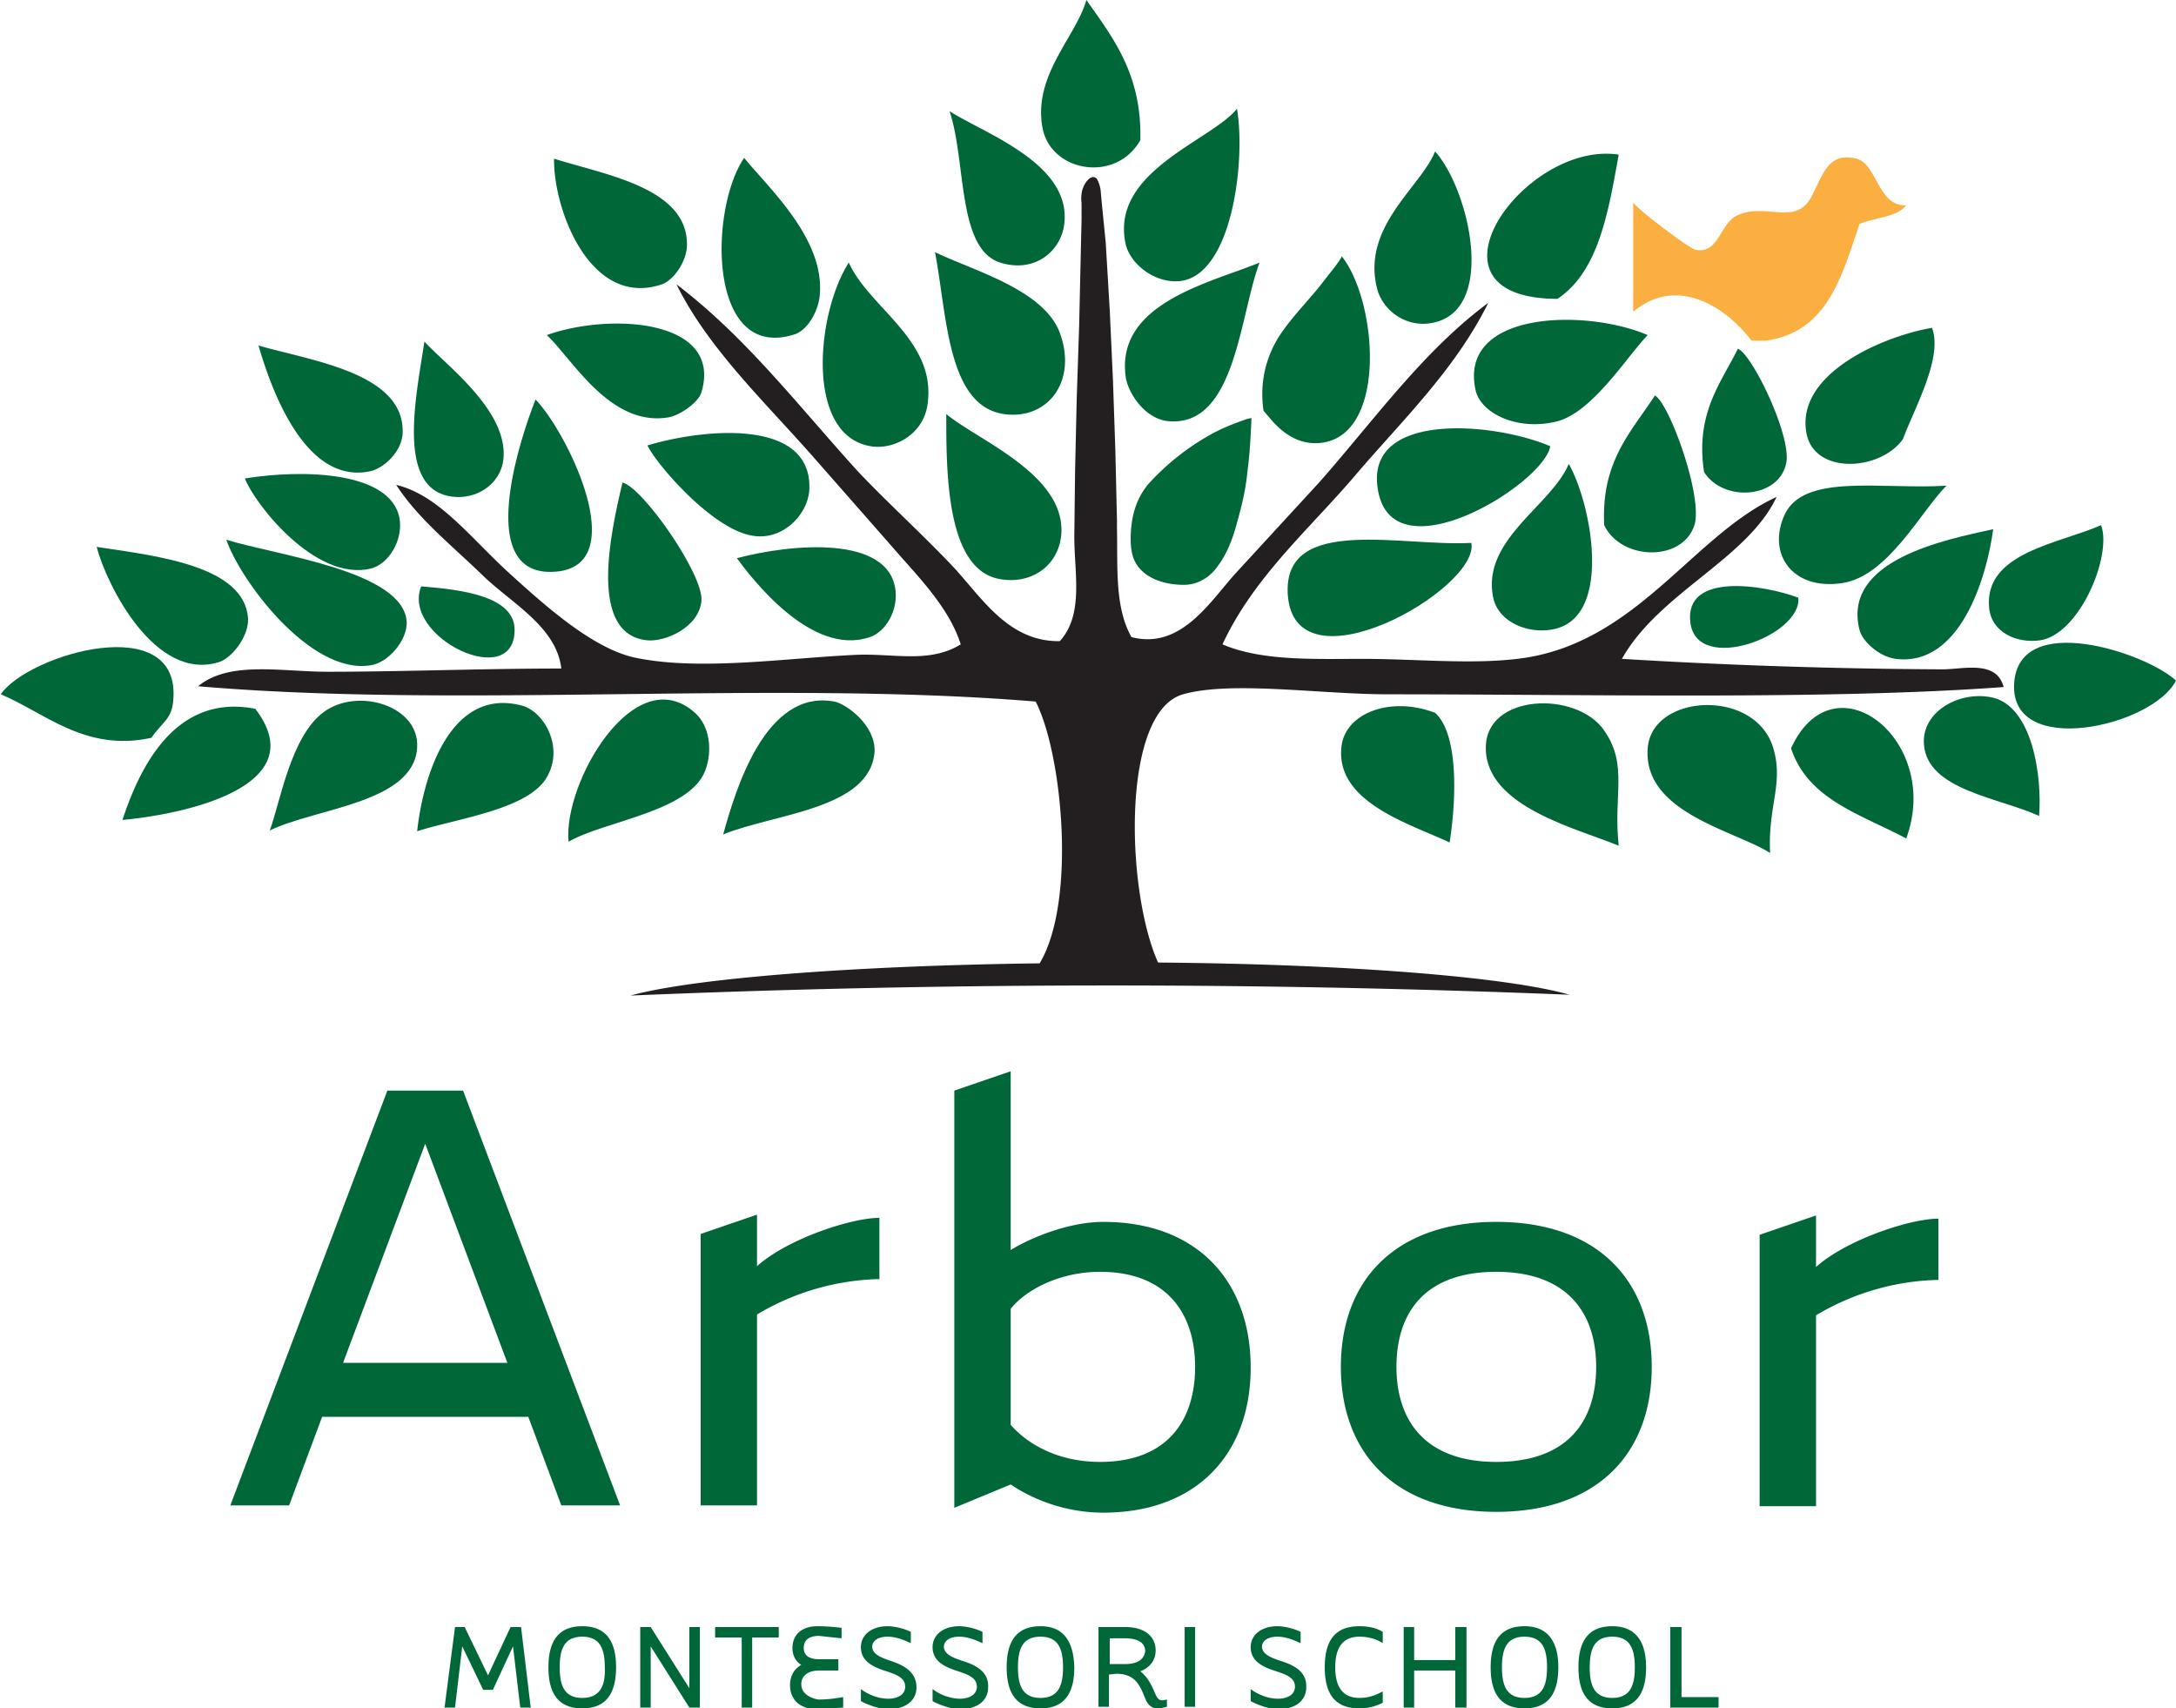<svg xmlns="http://www.w3.org/2000/svg" viewBox="0 0 270.2 212.1"><path fill="#231F20" d="M146.9 86.2c6-1.7 17 0 25.5 0 25.3 0 54.6.7 76.4-.9-.9-3.4-5-2.2-7.6-2.2a712 712 0 0 1-39.8-1.3c4.6-8.2 15.6-12.4 19.2-20.1-10.5 4.8-17.5 18.4-32.2 20.1-5.9.7-12.7 0-19.2 0-5.9 0-12.5.3-17.4-1.8 3.9-8.4 10.8-14.3 16.5-21 5.8-6.8 12.4-13.1 16.5-21.4-8.1 6-14.2 14.6-21 22.3l-10.3 11.2c-3.2 3.5-6.8 9.6-13 8-2.1-3.7-1.7-8.7-1.8-13.4v-1l-.2-8.7-.3-8.8-.4-8.7-.5-8.4-.4-4-.2-2.1a4 4 0 0 0-.5-1.8c-.7-.7-1.5.5-1.7 1.1-.2.4-.3 1.3-.2 1.9v2.1l-.1 4.3-.2 8.9-.3 9-.2 8.8-.1 8.3c0 4.6 1.2 9.7-1.8 13-6.5.1-9.8-5.6-13.4-9.4-3.8-4-8-7.8-11.6-11.6-7.3-8-13.9-16.7-22.6-23.3 4 8.1 11.2 14.8 17.4 21.9l9.4 10.7c3.1 3.6 7 7.4 8.5 12.1-3.9 2.4-8.3 1.1-13 1.3-8.7.4-19.2 2-27.2.4-5.3-1-11.4-6.5-15.6-10.3-5-4.5-8.9-9.9-14.3-11.2 2.7 4.2 7 7.6 10.7 11.2 3.6 3.5 9.2 6.4 9.8 11.6-9.9 0-19.7.4-29 .4-5.8 0-12.2-1.4-16.1 1.8 32.6 2.8 71.4-.8 104 1.9 3.3 6.4 5.1 24.8.5 32.5-23.7.3-43.2 1.9-50.8 4a1416.6 1416.6 0 0 1 116.6-.1c-7.7-2.2-27.3-3.8-51.1-4-4-8.9-4.6-31.1 3.1-33.3z"/><path fill="#FAAF40" d="M230.5 19.7c-3.5-.9-4.2 2.1-5.5 4.6-2 3.9-5.6.8-9.2 2.4-2.3 1-2.3 4.9-5.3 4.3-.7-.1-7.7-5.4-7.7-5.9v13.6c5.5-4.6 11.6-.5 14.7 3.6h1.7c7.7-1 9.5-8 11.7-14.5 1.9-.8 4.6-.8 5.8-2.3-3.6.1-3.6-5.2-6.2-5.8z"/><g fill="#006838"><path d="M141.6 17.4c.2-8.2-3.4-12.7-6.7-17.4-1.3 4.6-6.8 9.5-5.4 16.1 1.2 5.3 9.1 6.6 12.1 1.3zm-1.8 13c.6 2.4 3.6 4.8 6.7 4.5 6.5-.7 8.2-14.9 7.1-21.4-3.2 4-15.9 7.8-13.8 16.9zm-15.6 2.2c4.4 1.4 7.9-1.6 8-5.4.3-7.1-10.1-10.7-14.3-13.4 2.1 6.1.9 17.1 6.3 18.8zm52.7 7.6c9.3-.5 5.7-16.5 1.3-21.4-1.8 4.5-9.4 9.5-7.1 17.4a6 6 0 0 0 5.8 4z"/><path d="M193.4 37.1c5.1-3.4 6.3-10.7 7.6-17.9-11.7-1.8-25.8 17.9-7.6 17.9zM82.2 35.3c1.4-.5 3.1-2.8 3.1-4.9.1-7.1-10.2-8.7-16.5-10.7-.1 6.3 4.5 18.6 13.4 15.6zm16.5 6.2c1.5-.5 2.9-2.7 3.1-4.9.6-7-6.4-13.3-9.4-17-4.4 6.5-4.5 25.4 6.3 21.9zm25.9 9.9c5.4.8 9.1-3.9 7.1-9.8-1.8-5.6-10.9-8-15.6-10.3 1.5 7.8 1.5 19 8.5 20.1zm33.5 1c1.6 1.7 3.4 2.8 5.8 2.6 8.4-.8 7.2-17.5 2.7-23.2.1.1-1.1 1.7-1.3 1.9l-1.4 1.8c-1.7 2.1-3.6 4-5.1 6.3a13.4 13.4 0 0 0-1.9 9.2l1.2 1.4zm-50 3c2.9.5 6.7-1.5 7.1-5.4 1-7.8-7.3-11.8-9.8-17.4-4 6.2-5.5 21.4 2.7 22.8zm31.7-8.5c.3 1.9 2.4 5.2 5.4 5.4 8.2.6 8.7-13 11.2-19.7-6 2.5-18 5-16.6 14.3zm53.6 5.4c4.4-1.2 8.6-8 11.2-10.7-7.7-3.3-23.4-3-21.4 6.7.5 2.9 5.1 5.3 10.2 4zm-110.3-.5c1.4-.3 3.6-1.8 4-3.1 2.7-9.1-11.4-9.9-19.2-7.1 3.2 3 7.9 11.5 15.2 10.2zm153.2 2.7c1.4-3.8 5-10.1 3.6-13.8-5.9 1-16.9 5.6-15.6 13 .9 5.3 9.2 4.8 12 .8zM55.8 61.6c3.2.6 6.3-1.4 6.7-4.5.7-6.1-7.2-11.8-9.8-14.7-1 6.7-3.5 18 3.1 19.2zM46 58.5c1.7-.4 4-2.5 4-4.9.1-7.3-11.3-8.8-17.9-10.7 1.4 4.8 5.6 17.4 13.9 15.6zm153.2 6.7c2.1 4.4 9.7 4.6 11.2 0 1.1-3.5-3.1-15.1-4.9-16.1-3 4.6-6.7 8.2-6.3 16.1zM68.3 71c10.7 0 2.2-17.3-1.8-21.4-2.2 5.6-7.2 21.4 1.8 21.4zm49.2-19.6c0 7.3 0 19.4 6.7 20.5 4 .7 7.4-1.8 7.6-5.8.3-7.3-10.5-11.5-14.3-14.7zm33.1 2.4a30.4 30.4 0 0 0-8.1 6.4c-1.5 1.9-2 3.9-2.1 6.3 0 .8 0 1.5.2 2.3.7 2.9 4 3.9 6.7 3.8 1.6-.1 3-1 3.9-2.3 1.2-1.6 1.9-3.5 2.4-5.4.6-2.1 1.1-4.2 1.3-6.4.3-2.2.4-4.4.5-6.6l-.5.1-.3.1c-1.4.5-2.7 1-4 1.7zm41.9 1.6c-7-3-23.1-4.4-21.4 5.4 1.8 10.9 20.6-.7 21.4-5.4zm-92 5.3c.3-8.8-13.1-7.5-20.1-5.4 1 2.2 8 10.4 13 11.2 3.8.7 7-2.7 7.1-5.8zm84.9 13.4c.6 3.2 4.5 4.7 7.6 4 7.3-1.6 4.6-15.6 1.8-20.5-2.2 5.2-10.8 9.4-9.4 16.5z"/><path d="M46 70.6c2.2-.5 4.1-3.5 3.6-6.3-1.1-5.7-11.7-6.1-19.2-4.9 1.2 3.1 8.7 12.8 15.6 11.2zm34.4 8.9c2.2.2 6.4-1.6 6.7-4.9.3-3.2-7.2-14-9.8-14.7-1.5 6.3-4.3 18.9 3.1 19.6zm148.3-7.1c5.7-.8 9.8-8.9 13-12.1-8 .5-17.7-1.6-20.1 3.6-2.2 4.8.9 9.4 7.1 8.5zm18.3 3.1c.3 3 3.4 4.4 6.3 4 4.9-.7 9-10.5 7.6-14.3-5.2 2.3-14.6 3.4-13.9 10.3z"/><path d="M230.9 78.2c.3 1.3 2.3 3.3 4.5 3.6 8 1 11.3-10.1 12.1-16.1-5.9 1.3-18.8 3.8-16.6 12.5zM46 82.6c2.2-.3 4.6-3.1 4.5-5.4-.4-6.4-16.5-8.3-22.4-10.2 1.7 5 10.4 16.8 17.9 15.6zm136.7-15.2c-8.6.5-23.3-3.5-22.8 6.3.7 12.6 23.9-.6 22.8-6.3zM27.2 82.2c1.6-.5 3.7-3.2 3.6-5.4-.4-6.6-11.5-7.8-18.8-8.9 1.2 4.6 7.2 16.8 15.2 14.3zm84-8.9c-.8-6.9-12.9-5.8-19.7-4 1.7 2.3 9.2 12.3 16.5 9.8 1.9-.6 3.5-3.2 3.2-5.8zm-47.3 4.9c0-4.2-6.6-5-11.6-5.4-2.5 6.3 11.6 13.1 11.6 5.4zm146-.9c.8 6.5 13.9 1.6 13.4-3.1-4.3-1.6-14.2-3.2-13.4 3.1zm40.2 7.6c-.5 9.3 17.2 5.3 20.1-.4-3.6-3.4-19.6-8.8-20.1.4z"/><path d="M18.8 91.6c1.3-1.9 2.5-2.3 2.7-4.5 1.2-11.5-18-5.9-21.4-.9 5.5 2.3 10.5 7.2 18.7 5.4zm228.6-5c-4-.9-8.8 1.7-8.5 5.8.4 5.7 9.3 6.6 14.3 8.9.4-5.1-.9-13.6-5.8-14.7zM40.2 88.4c-4.1 3-5.4 11.2-6.7 14.7 5.8-2.8 17.9-3.4 18.3-10.3.3-5.2-7.4-7.5-11.6-4.4zm30.4 16.1c4.5-2.6 15.1-3.7 17-8.9.9-2.5.5-5.5-1.3-7.1-7.5-6.7-16.4 8.7-15.7 16zm33-17.4c-8.6-1.6-12.3 11.1-13.8 16.5 6.3-2.6 18.3-3.1 18.8-10.3.1-3.3-3.5-5.9-5-6.2zM201 105c-.7-6.3 1.2-10-1.8-14.3-3.4-5-14.8-4.6-14.7 2.2 0 7.3 11.5 10 16.5 12.1z"/><path d="M31.7 88c-10.2-2-14.5 7.8-16.5 13.8 8.5-.8 23.7-4.4 16.5-13.8zm36.2 8.5c2.2-3.8-.4-8.2-3.1-8.9-8.7-2.3-12.2 8.3-13 15.6 5-1.6 13.8-2.7 16.1-6.7zm98.7-4c-1 7.1 8.6 9.8 13.4 12.1.8-5 1.2-13.4-1.8-16.1-5.5-2.1-11 0-11.6 4zm53.6.4c-2.2-7.5-15.1-6.8-15.6 0-.6 8 10.8 10.2 15.2 13-.3-5.8 1.7-8.6.4-13zm2.2 0c2.1 6.4 8.7 8.2 14.3 11.2 4.5-12.2-9-22.8-14.3-11.2zm-.6-35.4c.7-3.3-4.2-13.5-6-14.2-2.2 4.4-5.3 8.1-4.2 15.3 2.4 3.8 9.3 3.3 10.2-1.1zM63.4 202l-2.8 6-2.9-6h-1.2l-1.3 10h1.3l.9-7.6 2.6 5.4h1.2l2.5-5.4.9 7.6h1.3l-1.2-10m7.6-.1c-3 0-4.2 1.9-4.2 5.1 0 3.2 1.2 5.1 4.2 5.1s4.2-1.9 4.2-5.1c0-3.2-1.2-5.1-4.2-5.1zm0 8.9c-2.2 0-2.8-1.5-2.8-3.8s.6-3.8 2.8-3.8c2.2 0 2.8 1.5 2.8 3.8.1 2.3-.6 3.8-2.8 3.8zm13.3-1.2l-4.8-7.6h-1.3v10h1.3v-7.6l4.8 7.6h1.3v-10h-1.3m3.2 1.3h3.3v8.7h1.3v-8.7h3.3V202h-7.9m10.7 7.1c0-1.1.9-1.7 2.2-1.7h2.4V206h-2.4c-1.1 0-1.9-.4-1.9-1.4 0-1 .7-1.5 1.9-1.5l2.8.3v-1.3a25 25 0 0 0-3-.2c-2 0-3.1 1.1-3.1 2.7 0 .9.4 1.7 1.1 2.1-.9.5-1.4 1.4-1.4 2.5 0 1.8 1.2 3 3.4 3l3.2-.2v-1.3c-1.2.2-2 .3-3.1.3-1.1-.2-2.1-.8-2.1-1.9zm11.1-2.9c-1.2-.4-2.2-.8-2.3-1.7 0-.9.9-1.3 1.9-1.3 1.2 0 2.2.5 2.9.8v-1.4c-.8-.4-2-.7-2.9-.7-2 0-3.3 1.1-3.3 2.6 0 1.8 1.6 2.5 3.2 3 1.2.4 2.3.8 2.3 1.9 0 1.1-1.1 1.5-2.1 1.5-1.2 0-2.5-.5-3.4-1.2v1.5c.9.5 2.4 1 3.4 1 2.2 0 3.5-1.1 3.5-2.7 0-2-1.7-2.8-3.2-3.3zm8.9 0c-1.2-.4-2.2-.8-2.3-1.7 0-.9.9-1.3 1.9-1.3 1.2 0 2.2.5 2.9.8v-1.4c-.8-.4-2-.7-2.9-.7-2 0-3.3 1.1-3.3 2.6 0 1.8 1.6 2.5 3.2 3 1.2.4 2.3.8 2.3 1.9 0 1.1-1.1 1.5-2.1 1.5-1.2 0-2.5-.5-3.4-1.2v1.5c.9.5 2.4 1 3.4 1 2.2 0 3.5-1.1 3.5-2.7.1-2-1.6-2.8-3.2-3.3zm9.7-4.3c-3 0-4.2 1.9-4.2 5.1 0 3.2 1.2 5.1 4.2 5.1s4.2-1.9 4.2-5.1c-.1-3.2-1.3-5.1-4.2-5.1zm0 8.9c-2.2 0-2.8-1.5-2.8-3.8s.6-3.8 2.8-3.8c2.2 0 2.8 1.5 2.8 3.8s-.6 3.8-2.8 3.8zm14.3-.4c-.5-1.2-1-2.2-1.9-2.9 1.3-.5 1.9-1.5 1.9-2.6 0-1.6-1.2-2.9-3.8-2.9h-3.3v9.9h1.3v-4l.9-.1c2.5 0 3 1.6 3.7 3.3.2.4.6 1 1.4 1a5 5 0 0 0 1.2-.2v-.9l-.5.1c-.4 0-.6-.1-.9-.7zm-3.8-3.8h-1.9v-3.2h1.9c1.8 0 2.5.7 2.5 1.6-.1.9-.8 1.6-2.5 1.6zm7.4-4.6h1.3v9.9h-1.3zm11.9 4.2c-1.2-.4-2.2-.8-2.3-1.7 0-.9.9-1.3 1.9-1.3 1.2 0 2.2.5 2.9.8v-1.4c-.8-.4-2-.7-2.9-.7-2 0-3.3 1.1-3.3 2.6 0 1.8 1.6 2.5 3.2 3 1.2.4 2.3.8 2.3 1.9 0 1.1-1.1 1.5-2.1 1.5-1.2 0-2.5-.5-3.4-1.2v1.5c.9.5 2.4 1 3.4 1 2.2 0 3.5-1.1 3.5-2.7.1-2-1.6-2.8-3.2-3.3zm5.5.8c0 3.1 1.1 5.1 4.3 5.1 1.2 0 2.1-.3 2.9-.7V210c-.8.4-1.6.8-2.9.8-2.3 0-3-1.7-3-3.8 0-2.1.7-3.8 3-3.8 1.2 0 2.1.3 2.9.8v-1.4c-.8-.5-1.8-.7-2.9-.7-3.2 0-4.3 2-4.3 5.1zm16.2-.9h-5.1V202h-1.3v10h1.3v-4.6h5.1v4.6h1.4v-10h-1.4m8.6-.1c-3 0-4.2 1.9-4.2 5.1 0 3.2 1.2 5.1 4.2 5.1s4.2-1.9 4.2-5.1c0-3.2-1.3-5.1-4.2-5.1zm0 8.9c-2.2 0-2.8-1.5-2.8-3.8s.6-3.8 2.8-3.8c2.2 0 2.8 1.5 2.8 3.8s-.6 3.8-2.8 3.8zm10.9-8.9c-3 0-4.2 1.9-4.2 5.1 0 3.2 1.2 5.1 4.2 5.1s4.2-1.9 4.2-5.1c0-3.2-1.3-5.1-4.2-5.1zm0 8.9c-2.2 0-2.8-1.5-2.8-3.8s.6-3.8 2.8-3.8c2.2 0 2.8 1.5 2.8 3.8s-.6 3.8-2.8 3.8zm8.6-8.8h-1.4v10h6v-1.3h-4.6M48.1 135.4l-19.5 51.5h7.3l4.1-11h25.6l4.1 11H77l-19.5-51.5h-9.4zm-5.5 33.8L52.8 142 63 169.2H42.6zm51.4-6a30.9 30.9 0 0 1 15.2-4.4v-7.6c-3.5 0-11.4 2.6-15.2 6v-6.4l-7 2.4v33.7h7v-23.7zm43-11.5c-4.3 0-9.1 2-11.5 3.5V133l-7 2.4v51.8l7-2.9c3.1 2.1 7.2 3.5 11.5 3.5 11.6 0 18.3-7.3 18.3-18 0-10.8-6.7-18.1-18.3-18.1zm-.4 29.8c-5.1 0-8.9-2.1-11.1-4.6v-14.4c1.8-2.3 6-4.6 11.1-4.6 8.3 0 11.8 5.2 11.8 11.8 0 6.7-3.5 11.8-11.8 11.8zm49.2-29.8c-12.6 0-19.3 7.3-19.3 18s6.7 18 19.3 18c12.6 0 19.3-7.3 19.3-18s-6.7-18-19.3-18zm0 29.8c-8.9 0-12.4-5.2-12.4-11.8 0-6.6 3.4-11.8 12.4-11.8 8.9 0 12.4 5.2 12.4 11.8 0 6.7-3.5 11.8-12.4 11.8zm39.7-30.6l-7 2.4V187h7v-23.7a30.9 30.9 0 0 1 15.2-4.4v-7.6c-3.5 0-11.4 2.6-15.2 6v-6.4z"/></g></svg>